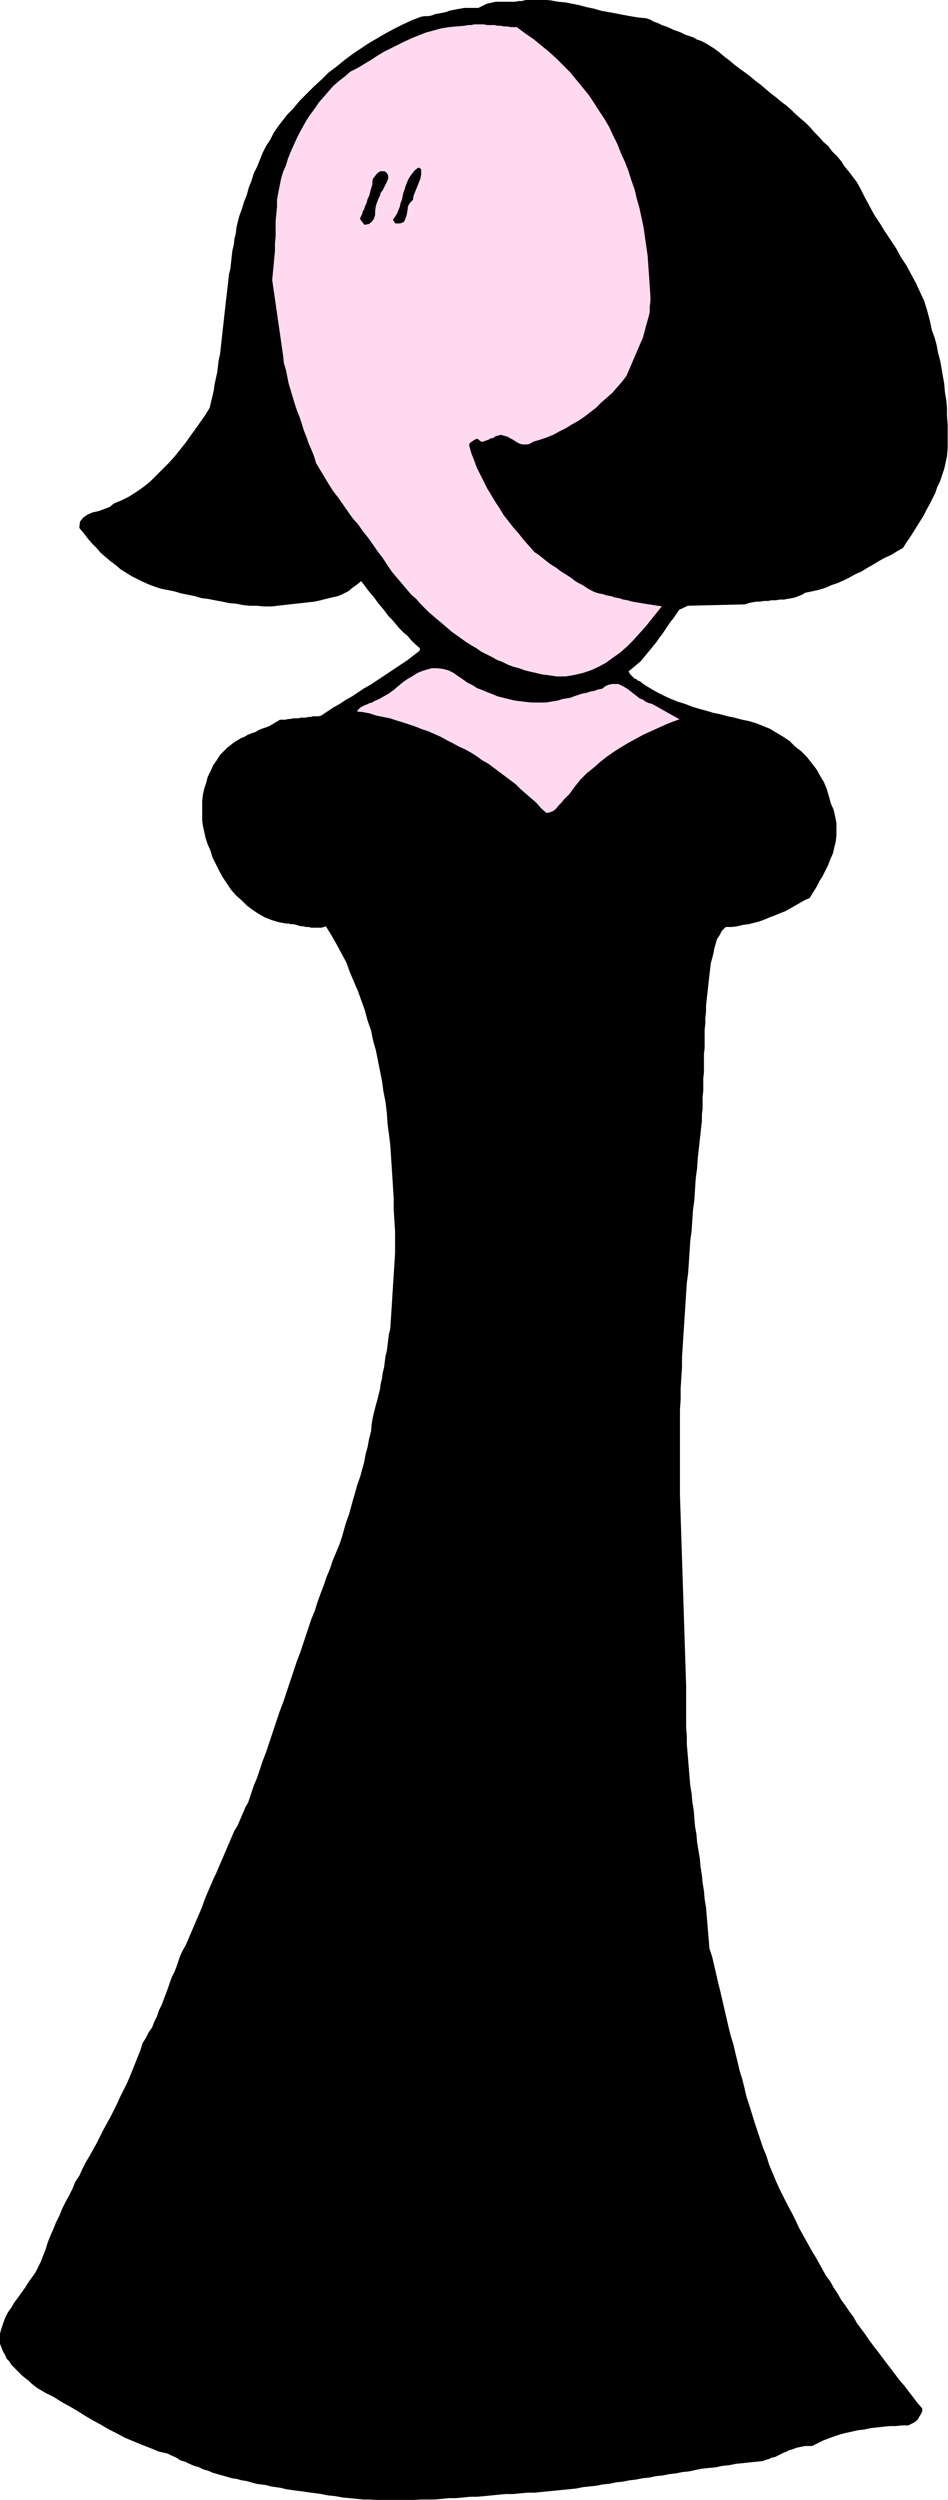 <svg xmlns="http://www.w3.org/2000/svg" fill-rule="evenodd" height="588.515" preserveAspectRatio="none" stroke-linecap="round" viewBox="0 0 1381 3642" width="223.208"><style>.pen0{stroke:#000;stroke-width:1;stroke-linejoin:round}.brush1{fill:#000}.pen1{stroke:none}.brush2{fill:#ffd9f0}</style><path class="pen1 brush1" d="m941 27 6 2 5 3 6 2 6 3 6 2 5 2 6 3 6 2 5 2 6 3 6 2 6 2 5 3 6 2 6 3 5 3 8 5 8 6 7 6 8 6 7 6 8 6 7 5 8 6 7 6 8 6 7 6 7 6 8 6 7 6 8 6 7 6 7 7 7 6 7 6 7 7 6 7 7 7 6 7 7 6 6 8 7 7 6 7 5 8 6 7 6 8 6 8 5 9 6 12 7 13 7 13 8 12 8 13 8 12 8 12 7 13 8 12 7 13 7 13 6 13 6 13 4 13 4 15 3 14 4 11 3 11 2 11 3 11 2 11 2 12 2 11 1 12 2 12 1 11v12l1 12v35l-1 12-2 9-2 9-3 9-3 9-4 8-3 9-4 8-4 8-5 9-4 8-5 8-5 8-5 8-5 8-5 7-5 8-9 5-8 5-9 4-9 5-8 5-9 5-8 5-9 4-9 5-8 4-9 4-9 3-9 4-10 3-9 2-10 2-5 3-5 2-5 2-5 1-6 1-5 1h-6l-6 1h-6l-5 1h-6l-6 1h-5l-6 1-5 1-6 2-83 2-13 6-4 6-4 6-5 6-4 6-4 6-4 6-4 5-4 6-5 6-4 5-5 6-4 5-5 6-6 5-6 5-6 5 1 2 2 3 2 2 2 2 2 2 3 1 2 2 3 1 8 6 10 6 9 5 10 5 9 4 10 4 10 3 10 4 10 3 11 3 10 3 10 2 11 3 10 2 11 3 10 2 10 3 10 4 10 4 10 6 10 6 9 6 8 8 9 7 8 8 7 9 7 9 5 9 6 10 4 10 3 10 3 11 4 9 2 9 2 10v18l-1 9-2 8-2 9-4 9-3 8-4 8-4 8-5 8-4 8-5 8-5 8-7 3-7 4-7 4-7 4-7 4-8 3-7 3-8 3-7 3-8 3-8 2-8 2-8 1-8 2-8 1h-9l-6 6-3 6-4 6-2 7-2 7-1 6-2 8-2 7-1 9-1 8-1 9-1 9-1 9-1 9-1 9v9l-1 9v8l-1 9v27l-1 8v27l-1 9v18l-1 9v17l-1 9v9l-1 9-1 9-1 9-1 9-1 9-1 9-1 15-2 15-1 15-1 16-2 15-1 15-1 15-2 15-1 16-1 15-1 15-2 15-1 16-1 15-1 15-1 16-1 15-1 16-1 15v15l-1 15-1 16v16l-1 15v124l9 278v61l1 12v12l1 12 1 12 1 12 1 12 1 12 2 12 1 12 2 12 1 12 1 12 2 11 1 12 2 12 2 12 1 12 2 12 1 11 2 12 1 12 2 12 1 12 1 12 1 12 1 12 1 12 4 12 3 13 3 13 3 13 3 12 3 13 3 13 3 13 3 13 3 12 4 13 3 13 3 12 3 13 4 13 3 12 3 13 4 12 4 13 4 13 4 12 4 12 4 12 5 12 4 13 5 12 5 12 5 11 6 12 6 12 6 11 6 12 4 9 5 9 5 9 5 9 5 9 5 8 5 9 5 9 5 9 6 8 5 9 6 9 5 9 6 8 6 9 6 8 5 9 6 8 6 8 6 9 6 8 7 9 6 8 6 8 7 9 6 8 6 8 7 8 6 8 7 9 6 8 7 8v4l-2 4-2 3-2 4-3 3-3 2-4 2-4 2h-9l-9 1h-9l-10 1-9 1-9 1-9 2-9 1-9 2-9 2-8 2-9 3-8 3-8 3-8 4-8 4h-10l-5 1-5 1-4 1-5 2-4 1-4 2-5 2-4 2-4 2-4 2-5 1-4 2-4 1-5 2-10 1-10 1-9 1-10 1-10 2-10 1-9 2-10 1-10 1-10 2-9 2-10 1-10 2-9 1-10 2-10 1-9 2-10 1-10 2-9 1-10 2-10 1-9 2-10 1-10 2-10 1-9 1-10 2-10 1-10 1-10 1-10 1-10 1-10 1h-11l-10 1-11 1h-10l-11 1-10 1-10 1-11 1h-10l-10 1-11 1h-10l-10 1-11 1h-21l-10 1h-52l-10-1h-10l-11-1-10-1-10-1-11-2-10-1-10-2-7-1-8-1-7-1-7-1-8-1-7-1-7-1-8-2-7-1-7-1-7-2-8-1-7-1-7-2-7-2-7-1-7-2-7-1-7-2-7-2-7-2-7-2-7-3-7-2-6-3-7-2-7-3-6-3-7-2-6-4-7-3-6-3-13-3-12-5-13-5-12-5-12-5-11-6-12-6-12-7-11-6-12-7-11-7-12-7-11-6-11-7-12-6-12-7-4-3-5-4-4-4-4-3-5-4-4-4-4-4-4-4-4-4-3-5-4-4-2-5-3-5-2-5-2-5-2-5 1-9 2-8 3-9 3-8 4-8 5-7 4-7 6-8 5-7 5-7 5-8 5-7 5-7 4-8 4-8 3-8 4-10 3-10 4-10 4-9 4-10 5-10 4-10 5-10 5-9 5-10 4-10 6-9 4-9 5-10 6-10 5-9 5-9 5-10 5-10 5-9 5-9 5-10 5-10 4-9 5-10 5-10 4-9 4-10 4-10 4-10 4-10 3-10 5-8 4-8 5-7 3-8 4-8 3-9 4-8 3-8 3-8 3-8 3-9 3-8 4-8 3-8 3-9 3-8 3-6 4-7 3-7 3-7 3-7 3-7 3-7 3-7 3-7 3-7 2-6 3-8 3-7 3-7 3-7 3-7 3-6 3-7 3-7 3-7 3-7 3-7 3-7 3-7 3-7 3-7 4-6 3-7 3-7 3-7 3-7 4-7 4-12 4-12 5-12 4-12 4-12 5-13 4-12 4-12 4-12 4-12 4-12 5-13 4-12 4-12 4-12 4-12 4-12 5-13 4-12 4-12 4-12 4-12 5-12 4-13 4-11 5-13 4-12 5-12 4-12 5-12 5-12 4-12 3-11 3-10 4-11 3-11 3-11 3-10 3-11 4-11 3-11 3-11 2-11 3-11 2-11 3-12 1-11 2-11 2-8 2-8 2-7 2-8 2-8 1-8 2-8 1-8 2-8 1-8 1-8 2-8 1-8 1-8 1-8 2-8 7-110v-32l-1-16-1-16v-16l-1-16-1-16-1-15-1-16-1-15-2-16-2-15-1-16-2-16-3-15-2-15-3-15-3-15-3-15-4-14-3-15-5-14-4-15-5-14-5-14-6-14-6-14-5-14-7-13-7-13-8-14-8-13-3 1-4 1h-15l-3-1h-4l-4-1h-3l-4-1-3-1-4-1h-4l-3-1h-4l-11-2-10-3-10-4-9-5-9-6-8-6-8-8-8-7-7-8-6-9-6-9-5-9-5-10-5-10-3-10-4-9-3-9-2-9-2-9-1-8v-28l1-9 2-9 3-9 2-8 4-8 4-9 5-7 5-8 6-6 4-4 5-4 5-4 5-3 5-3 5-2 5-3 5-2 6-2 5-3 5-2 6-2 5-2 5-3 5-3 5-3h8l4-1h3l4-1h8l3-1h7l4-1h4l3-1h8l4-1 9-6 9-6 9-5 9-6 9-5 9-6 9-6 9-5 9-6 9-6 9-6 9-6 9-6 9-6 9-7 9-7v-4l-7-6-6-6-5-6-6-5-6-6-5-6-5-6-6-6-5-7-5-6-5-6-5-7-5-6-5-6-5-7-5-6-6 5-7 5-6 5-8 4-7 3-9 2-8 2-8 2-9 2-9 1-9 1-9 1-9 1-9 1-9 1-8 1h-11l-11-1h-10l-10-1-10-2-11-1-9-2-11-2-10-2-9-1-10-3-10-2-10-2-10-3-10-2-10-2-9-3-8-3-9-4-8-4-8-4-8-5-8-5-7-6-8-6-7-6-7-6-6-7-7-7-6-7-6-8-6-7 1-9 5-6 6-4 7-3 9-2 8-3 8-3 6-5 12-5 10-5 11-7 10-7 10-8 9-9 9-9 9-9 9-10 8-10 8-10 7-10 8-11 7-10 7-10 6-10 2-9 2-8 2-9 1-8 2-9 2-9 1-9 1-8 2-9 1-9 1-9 1-9 1-9 1-9 1-9 1-9 1-9 1-9 1-8 1-9 1-9 1-9 2-8 1-9 1-9 1-9 2-8 1-9 2-8 1-9 2-8 2-8 4-11 3-10 4-10 3-11 4-10 3-10 5-10 4-10 4-10 5-10 6-9 5-10 6-9 7-9 7-9 8-8 10-12 10-10 11-11 11-10 10-10 12-9 11-9 12-9 12-8 12-8 12-7 12-7 13-7 12-6 13-6 13-5 5-1h6l5-1 5-2 6-1 5-1 5-1 5-2 5-1 5-1 6-1 5-1h21l4-2 4-2 4-2 4-1 5-1 4-1h29l4-1h5l4-1 5-1h23l10 1 11 2 11 1 10 2 10 2 11 3 10 2 10 3 11 2 11 2 10 2 11 2 12 2 11 1z"/><path class="pen0" fill="none" d="M941 27h0l6 2 5 3 6 2 6 3 6 2 5 2 6 3 6 2 5 2 6 3 6 2 6 2 5 3 6 2 6 3 5 3h0l8 5 8 6 7 6 8 6 7 6 8 6 7 5 8 6 7 6 8 6 7 6 7 6 8 6 7 6 8 6 7 6 7 7 7 6 7 6 7 7 6 7 7 7 6 7 7 6 6 8 7 7 6 7 5 8 6 7 6 8 6 8 5 9h0l6 12 7 13 7 13 8 12 8 13 8 12 8 12 7 13 8 12 7 13 7 13 6 13 6 13 4 13 4 15 3 14h0l4 11 3 11 2 11 3 11 2 11 2 12 2 11 1 12 2 12 1 11v12l1 12v35l-1 12h0l-2 9-2 9-3 9-3 9-4 8-3 9-4 8-4 8-5 9-4 8-5 8-5 8-5 8-5 8-5 7-5 8h0l-9 5-8 5-9 4-9 5-8 5-9 5-8 5-9 4-9 5-8 4-9 4-9 3-9 4-10 3-9 2-10 2h0l-5 3-5 2-5 2-5 1-6 1-5 1h-6l-6 1h-6l-5 1h-6l-6 1h-5l-6 1-5 1-6 2-83 2-13 6h0l-4 6-4 6-5 6-4 6-4 6-4 6-4 5-4 6-5 6-4 5-5 6-4 5-5 6-6 5-6 5-6 5h0l1 2 2 3 2 2 2 2 2 2 3 1 2 2 3 1h0l8 6 10 6 9 5 10 5 9 4 10 4 10 3 10 4 10 3 11 3 10 3 10 2 11 3 10 2 11 3 10 2h0l10 3 10 4 10 4 10 6 10 6 9 6 8 8 9 7 8 8 7 9 7 9 5 9 6 10 4 10 3 10 3 11h0l4 9 2 9 2 10v18l-1 9-2 8-2 9-4 9-3 8-4 8-4 8-5 8-4 8-5 8-5 8h0l-7 3-7 4-7 4-7 4-7 4-8 3-7 3-8 3-7 3-8 3-8 2-8 2-8 1-8 2-8 1h-9 0l-6 6-3 6-4 6-2 7-2 7-1 6-2 8-2 7h0l-1 9-1 8-1 9-1 9-1 9-1 9-1 9v9l-1 9v8l-1 9v27l-1 8v27l-1 9v18l-1 9v17l-1 9v9l-1 9-1 9-1 9-1 9-1 9-1 9h0l-1 15-2 15-1 15-1 16-2 15-1 15-1 15-2 15-1 16-1 15-1 15-2 15-1 16-1 15-1 15-1 16-1 15-1 16-1 15v15l-1 15-1 16v16l-1 15v124l9 278h0v61l1 12v12l1 12 1 12 1 12 1 12 1 12 2 12 1 12 2 12 1 12 1 12 2 11 1 12 2 12 2 12 1 12 2 12 1 11 2 12 1 12 2 12 1 12 1 12 1 12 1 12 1 12h0l4 12 3 13 3 13 3 13 3 12 3 13 3 13 3 13 3 13 3 12 4 13 3 13 3 12 3 13 4 13 3 12 3 13 4 12 4 13 4 13 4 12 4 12 4 12 5 12 4 13 5 12 5 12 5 11 6 12 6 12 6 11 6 12h0l4 9 5 9 5 9 5 9 5 9 5 8 5 9 5 9 5 9 6 8 5 9 6 9 5 9 6 8 6 9 6 8 5 9 6 8 6 8 6 9 6 8 7 9 6 8 6 8 7 9 6 8 6 8 7 8 6 8 7 9 6 8 7 8h0v4l-2 4-2 3-2 4-3 3-3 2-4 2-4 2h0-9l-9 1h-9l-10 1-9 1-9 1-9 2-9 1-9 2-9 2-8 2-9 3-8 3-8 3-8 4-8 4h0-10l-5 1-5 1-4 1-5 2-4 1-4 2-5 2-4 2-4 2-4 2-5 1-4 2-4 1-5 2h0l-10 1-10 1-9 1-10 1-10 2-10 1-9 2-10 1-10 1-10 2-9 2-10 1-10 2-9 1-10 2-10 1-9 2-10 1-10 2-9 1-10 2-10 1-9 2-10 1-10 2-10 1-9 1-10 2-10 1-10 1-10 1-10 1h0l-10 1-10 1h-11l-10 1-11 1h-10l-11 1-10 1-10 1-11 1h-10l-10 1-11 1h-10l-10 1-11 1h-21l-10 1h-52l-10-1h-10l-11-1-10-1-10-1-11-2-10-1-10-2h0l-7-1-8-1-7-1-7-1-8-1-7-1-7-1-8-2-7-1-7-1-7-2-8-1-7-1-7-2-7-2-7-1-7-2-7-1-7-2-7-2-7-2-7-2-7-3-7-2-6-3-7-2-7-3-6-3-7-2-6-4-7-3-6-3h0l-13-3-12-5-13-5-12-5-12-5-11-6-12-6-12-7-11-6-12-7-11-7-12-7-11-6-11-7-12-6-12-7h0l-4-3-5-4-4-4-4-3-5-4-4-4-4-4-4-4-4-4-3-5-4-4-2-5-3-5-2-5-2-5-2-5h0l1-9 2-8 3-9 3-8 4-8 5-7 4-7 6-8 5-7 5-7 5-8 5-7 5-7 4-8 4-8 3-8h0l4-10 3-10 4-10 4-9 4-10 5-10 4-10 5-10 5-9 5-10 4-10 6-9 4-9 5-10 6-10 5-9 5-9 5-10 5-10 5-9 5-9 5-10 5-10 4-9 5-10 5-10 4-9 4-10 4-10 4-10 4-10 3-10h0l5-8 4-8 5-7 3-8 4-8 3-9 4-8 3-8 3-8 3-8 3-9 3-8 4-8 3-8 3-9 3-8h0l3-6 4-7 3-7 3-7 3-7 3-7 3-7 3-7 3-7 3-7 2-6 3-8 3-7 3-7 3-7 3-7 3-6 3-7 3-7 3-7 3-7 3-7 3-7 3-7 3-7 3-7 4-6 3-7 3-7 3-7 3-7 4-7h0l4-12 4-12 5-12 4-12 4-12 5-13 4-12 4-12 4-12 4-12 4-12 5-13 4-12 4-12 4-12 4-12 4-12 5-13 4-12 4-12 4-12 4-12 5-12 4-13 4-11 5-13 4-12 5-12 4-12 5-12 5-12 4-12h0l3-11 3-10 4-11 3-11 3-11 3-10 3-11 4-11 3-11 3-11 2-11 3-11 2-11 3-12 1-11 2-11h0l2-8 2-8 2-7 2-8 2-8 1-8 2-8 1-8 2-8 1-8 1-8 2-8 1-8 1-8 1-8 2-8 7-110h0v-32l-1-16-1-16v-16l-1-16-1-16-1-15-1-16-1-15-2-16-2-15-1-16-2-16-3-15-2-15-3-15-3-15-3-15-4-14-3-15-5-14-4-15-5-14-5-14-6-14-6-14-5-14-7-13-7-13-8-14-8-13h0l-3 1-4 1h-15l-3-1h-4l-4-1h-3l-4-1-3-1-4-1h-4l-3-1h-4 0l-11-2-10-3-10-4-9-5-9-6-8-6-8-8-8-7-7-8-6-9-6-9-5-9-5-10-5-10-3-10-4-9h0l-3-9-2-9-2-9-1-8v-28l1-9 2-9 3-9 2-8 4-8 4-9 5-7 5-8 6-6h0l4-4 5-4 5-4 5-3 5-3 5-2 5-3 5-2 6-2 5-3 5-2 6-2 5-2 5-3 5-3 5-3h8l4-1h3l4-1h8l3-1h7l4-1h4l3-1h8l4-1h0l9-6 9-6 9-5 9-6 9-5 9-6 9-6 9-5 9-6 9-6 9-6 9-6 9-6 9-6 9-7 9-7v-4h0l-7-6-6-6-5-6-6-5-6-6-5-6-5-6-6-6-5-7-5-6-5-6-5-7-5-6-5-6-5-7-5-6h0l-6 5-7 5-6 5-8 4-7 3-9 2-8 2-8 2-9 2-9 1-9 1-9 1-9 1-9 1-9 1-8 1h0-11l-11-1h-10l-10-1-10-2-11-1-9-2-11-2-10-2-9-1-10-3-10-2-10-2-10-3-10-2-10-2h0l-9-3-8-3-9-4-8-4-8-4-8-5-8-5-7-6-8-6-7-6-7-6-6-7-7-7-6-7-6-8-6-7h0l1-9 5-6 6-4 7-3 9-2 8-3 8-3 6-5h0l12-5 10-5 11-7 10-7 10-8 9-9 9-9 9-9 9-10 8-10 8-10 7-10 8-11 7-10 7-10 6-10h0l2-9 2-8 2-9 1-8 2-9 2-9 1-9 1-8 2-9 1-9 1-9 1-9 1-9 1-9 1-9 1-9 1-9 1-9 1-8 1-9 1-9 1-9 2-8 1-9 1-9 1-9 2-8 1-9 2-8 1-9 2-8 2-8h0l4-11 3-10 4-10 3-11 4-10 3-10 5-10 4-10 4-10 5-10 6-9 5-10 6-9 7-9 7-9 8-8h0l10-12 10-10 11-11 11-10 10-10 12-9 11-9 12-9 12-8 12-8 12-7 12-7 13-7 12-6 13-6 13-5h0l5-1h6l5-1 5-2 6-1 5-1 5-1 5-2 5-1 5-1 6-1 5-1h21l4-2 4-2 4-2 4-1 5-1 4-1h29l4-1h5l4-1 5-1h23l10 1 11 2 11 1 10 2 10 2 11 3 10 2 10 3 11 2 11 2 10 2 11 2 12 2 11 1"/><path class="pen1 brush2" d="m753 39 12 9 13 9 11 9 11 9 11 10 10 10 10 10 9 11 9 11 9 11 8 12 7 11 8 12 7 12 6 13 6 12 5 13 6 13 5 13 4 13 5 14 3 13 4 14 3 14 3 14 2 14 2 14 2 14 1 15 1 14 1 15 1 15v7l-1 8v8l-2 8-2 7-2 7-2 8-2 7-3 7-3 7-3 7-3 7-3 7-3 7-3 7-3 7-7 9-7 8-7 8-8 7-8 7-8 8-8 6-9 7-9 6-9 5-8 5-10 5-9 5-10 4-9 3-10 3-5 3-4 1h-7l-4-1-4-2-3-2-3-2-4-2-3-2-3-1-4-1-3-1-4 1-4 1-4 3h-3l-3 2-3 1-3 1-2 1h-3l-3-2-2-2h-2l-2 1-2 1-1 1-2 1-1 1-2 2v2l3 11 4 10 4 11 5 10 5 10 5 10 6 10 6 10 6 9 6 10 7 9 7 9 8 9 7 9 8 9 8 9 6 4 5 4 5 4 5 4 6 4 5 3 5 4 6 4 5 3 6 4 5 4 5 3 6 3 6 4 5 3 6 3 6 2 6 1 6 2 6 1 6 2 6 1 6 2 6 1 7 2 6 1 6 1 6 1 6 1 7 1 6 1 7 1-8 10-8 10-8 10-9 10-9 10-9 9-10 9-10 7-11 8-11 6-11 5-12 4-13 3-12 2h-13l-14-2-8-1-8-2-9-2-8-2-8-3-8-2-8-3-8-4-8-3-7-4-8-4-8-4-7-5-7-4-8-5-7-5-7-5-7-5-7-6-7-6-6-5-7-6-7-6-6-6-6-6-6-7-7-6-6-7-5-6-6-7-6-7-5-6-7-10-7-11-7-9-7-10-7-10-8-10-7-10-8-9-7-10-7-10-7-10-7-9-7-11-6-10-6-10-6-10-3-10-4-10-4-9-3-9-4-10-3-10-3-9-4-10-3-9-3-10-3-10-3-10-2-10-2-10-3-10-1-10-16-111 1-11 1-10 1-11 1-11v-10l1-11v-22l1-10 1-11v-10l2-11 2-10 2-10 3-10 4-9 3-10 4-10 4-9 4-9 5-10 5-9 5-9 6-9 6-8 6-9 7-8 7-8 7-8 8-7 9-7 8-7 10-5 10-6 10-6 9-6 10-6 10-5 10-5 10-5 11-5 10-4 10-4 11-3 11-3 12-2 11-1 12-1 5-1h4l5-1h14l5 1h10l5 1h4l5 1h5l5 1h9z"/><path class="pen0" fill="none" d="M753 39h0l12 9 13 9 11 9 11 9 11 10 10 10 10 10 9 11 9 11 9 11 8 12 7 11 8 12 7 12 6 13 6 12 5 13 6 13 5 13 4 13 5 14 3 13 4 14 3 14 3 14 2 14 2 14 2 14 1 15 1 14 1 15 1 15h0v7l-1 8v8l-2 8-2 7-2 7-2 8-2 7-3 7-3 7-3 7-3 7-3 7-3 7-3 7-3 7h0l-7 9-7 8-7 8-8 7-8 7-8 8-8 6-9 7-9 6-9 5-8 5-10 5-9 5-10 4-9 3-10 3h0l-5 3-4 1h-7l-4-1-4-2-3-2-3-2-4-2-3-2-3-1-4-1-3-1-4 1-4 1-4 3h0-3l-3 2-3 1-3 1-2 1h-3l-3-2-2-2h0-2l-2 1-2 1-1 1-2 1-1 1-2 2v2h0l3 11 4 10 4 11 5 10 5 10 5 10 6 10 6 10 6 9 6 10 7 9 7 9 8 9 7 9 8 9 8 9h0l6 4 5 4 5 4 5 4 6 4 5 3 5 4 6 4 5 3 6 4 5 4 5 3 6 3 6 4 5 3 6 3h0l6 2 6 1 6 2 6 1 6 2 6 1 6 2 6 1 7 2 6 1 6 1 6 1 6 1 7 1 6 1 7 1h0l-8 10-8 10-8 10-9 10-9 10-9 9-10 9-10 7-11 8-11 6-11 5-12 4-13 3-12 2h-13l-14-2h0l-8-1-8-2-9-2-8-2-8-3-8-2-8-3-8-4-8-3-7-4-8-4-8-4-7-5-7-4-8-5-7-5-7-5-7-5-7-6-7-6-6-5-7-6-7-6-6-6-6-6-6-7-7-6-6-7-5-6-6-7-6-7-5-6h0l-7-10-7-11-7-9-7-10-7-10-8-10-7-10-8-9-7-10-7-10-7-10-7-9-7-11-6-10-6-10-6-10h0l-3-10-4-10-4-9-3-9-4-10-3-10-3-9-4-10-3-9-3-10-3-10-3-10-2-10-2-10-3-10-1-10-16-111h0l1-11 1-10 1-11 1-11v-10l1-11v-22l1-10 1-11v-10l2-11 2-10 2-10 3-10 4-9h0l3-10 4-10 4-9 4-9 5-10 5-9 5-9 6-9 6-8 6-9 7-8 7-8 7-8 8-7 9-7 8-7h0l10-5 10-6 10-6 9-6 10-6 10-5 10-5 10-5 11-5 10-4 10-4 11-3 11-3 12-2 11-1 12-1h0l5-1h4l5-1h14l5 1h10l5 1h4l5 1h5l5 1h9"/><path class="pen1 brush1" d="M613 249v5l-1 6-2 5-2 5-2 5-2 5-2 5-1 6-4 4-3 5-1 7-1 6-2 6-2 4-5 2h-7l-3-5 3-4 3-5 2-5 2-5 1-5 2-5 1-5 1-5 2-5 1-4 2-5 2-5 3-5 3-4 3-4 5-4h2l1 1 1 1v2z"/><path class="pen0" fill="none" d="M613 249h0v5l-1 6-2 5-2 5-2 5-2 5-2 5-1 6h0l-4 4-3 5-1 7-1 6-2 6-2 4-5 2h-7l-3-5h0l3-4 3-5 2-5 2-5 1-5 2-5 1-5 1-5 2-5 1-4 2-5 2-5 3-5 3-4 3-4 5-4h2l1 1 1 1v2"/><path class="pen1 brush1" d="M565 256v4l-2 5-2 4-2 4-2 4-3 4-1 4-2 4-2 5-2 6-1 7v6l-2 6-3 4-4 3-6 1-6-8 1-3 2-4 1-4 2-3 1-4 2-4 1-3 1-4 2-4 1-3 1-4 1-4 1-3 1-4v-4l1-4 2-2 2-3 3-3 3-2h6l3 2 2 4z"/><path class="pen0" fill="none" d="M565 256h0v4l-2 5-2 4-2 4-2 4-3 4-1 4-2 4h0l-2 5-2 6-1 7v6l-2 6-3 4-4 3-6 1-6-8h0l1-3 2-4 1-4 2-3 1-4 2-4 1-3 1-4 2-4 1-3 1-4 1-4 1-3 1-4v-4l1-4h0l2-2 2-3 3-3 3-2h6l3 2 2 4"/><path class="pen1 brush2" d="M782 1023h13l6-1 6-1 6-1 6-2 6-1 6-1 5-2 6-2 6-2 6-1 6-2 6-1 5-2 6-1 5-4 5-2 5-1h9l4 2 4 2 5 3 4 3 5 4 4 3 5 4 5 2 4 3 5 2 4 1 41 23-11 4-10 4-11 5-11 5-11 5-11 6-11 6-10 6-11 7-10 7-10 8-9 8-10 8-9 9-8 10-8 11-4 4-4 4-4 5-4 4-4 5-4 3-5 2-5 1-8-7-7-8-8-7-7-6-8-7-7-7-8-6-8-6-8-6-8-6-8-6-9-5-8-6-8-5-9-5-9-4-9-5-8-4-9-5-9-4-9-4-9-3-10-4-9-3-9-3-10-3-9-3-10-2-10-2-9-3-10-2-10-1 2-3 3-3 3-2 4-2 3-1 4-2 4-1 3-2 7-3 7-4 7-4 7-5 7-6 6-5 7-5 7-4 8-5 7-3 7-2 7-2h8l8 1 8 2 8 4 7 5 6 4 7 5 8 4 6 4 8 3 7 3 8 3 7 3 8 2 8 2 8 2 8 1 8 1 9 1h8z"/><path class="pen0" fill="none" d="M782 1023h13l6-1 6-1 6-1 6-2 6-1 6-1 5-2 6-2 6-2 6-1 6-2 6-1 5-2 6-1h0l5-4 5-2 5-1h9l4 2 4 2 5 3 4 3 5 4 4 3 5 4 5 2 4 3 5 2 4 1 41 23h0l-11 4-10 4-11 5-11 5-11 5-11 6-11 6-10 6-11 7-10 7-10 8-9 8-10 8-9 9-8 10-8 11h0l-4 4-4 4-4 5-4 4-4 5-4 3-5 2-5 1h0l-8-7-7-8-8-7-7-6-8-7-7-7-8-6-8-6-8-6-8-6-8-6-9-5-8-6-8-5-9-5-9-4-9-5-8-4-9-5-9-4-9-4-9-3-10-4-9-3-9-3-10-3-9-3-10-2-10-2-9-3-10-2-10-1h0l2-3 3-3 3-2 4-2 3-1 4-2 4-1 3-2h0l7-3 7-4 7-4 7-5 7-6 6-5 7-5 7-4 8-5 7-3 7-2 7-2h8l8 1 8 2 8 4h0l7 5 6 4 7 5 8 4 6 4 8 3 7 3 8 3 7 3 8 2 8 2 8 2 8 1 8 1 9 1h8"/></svg>
